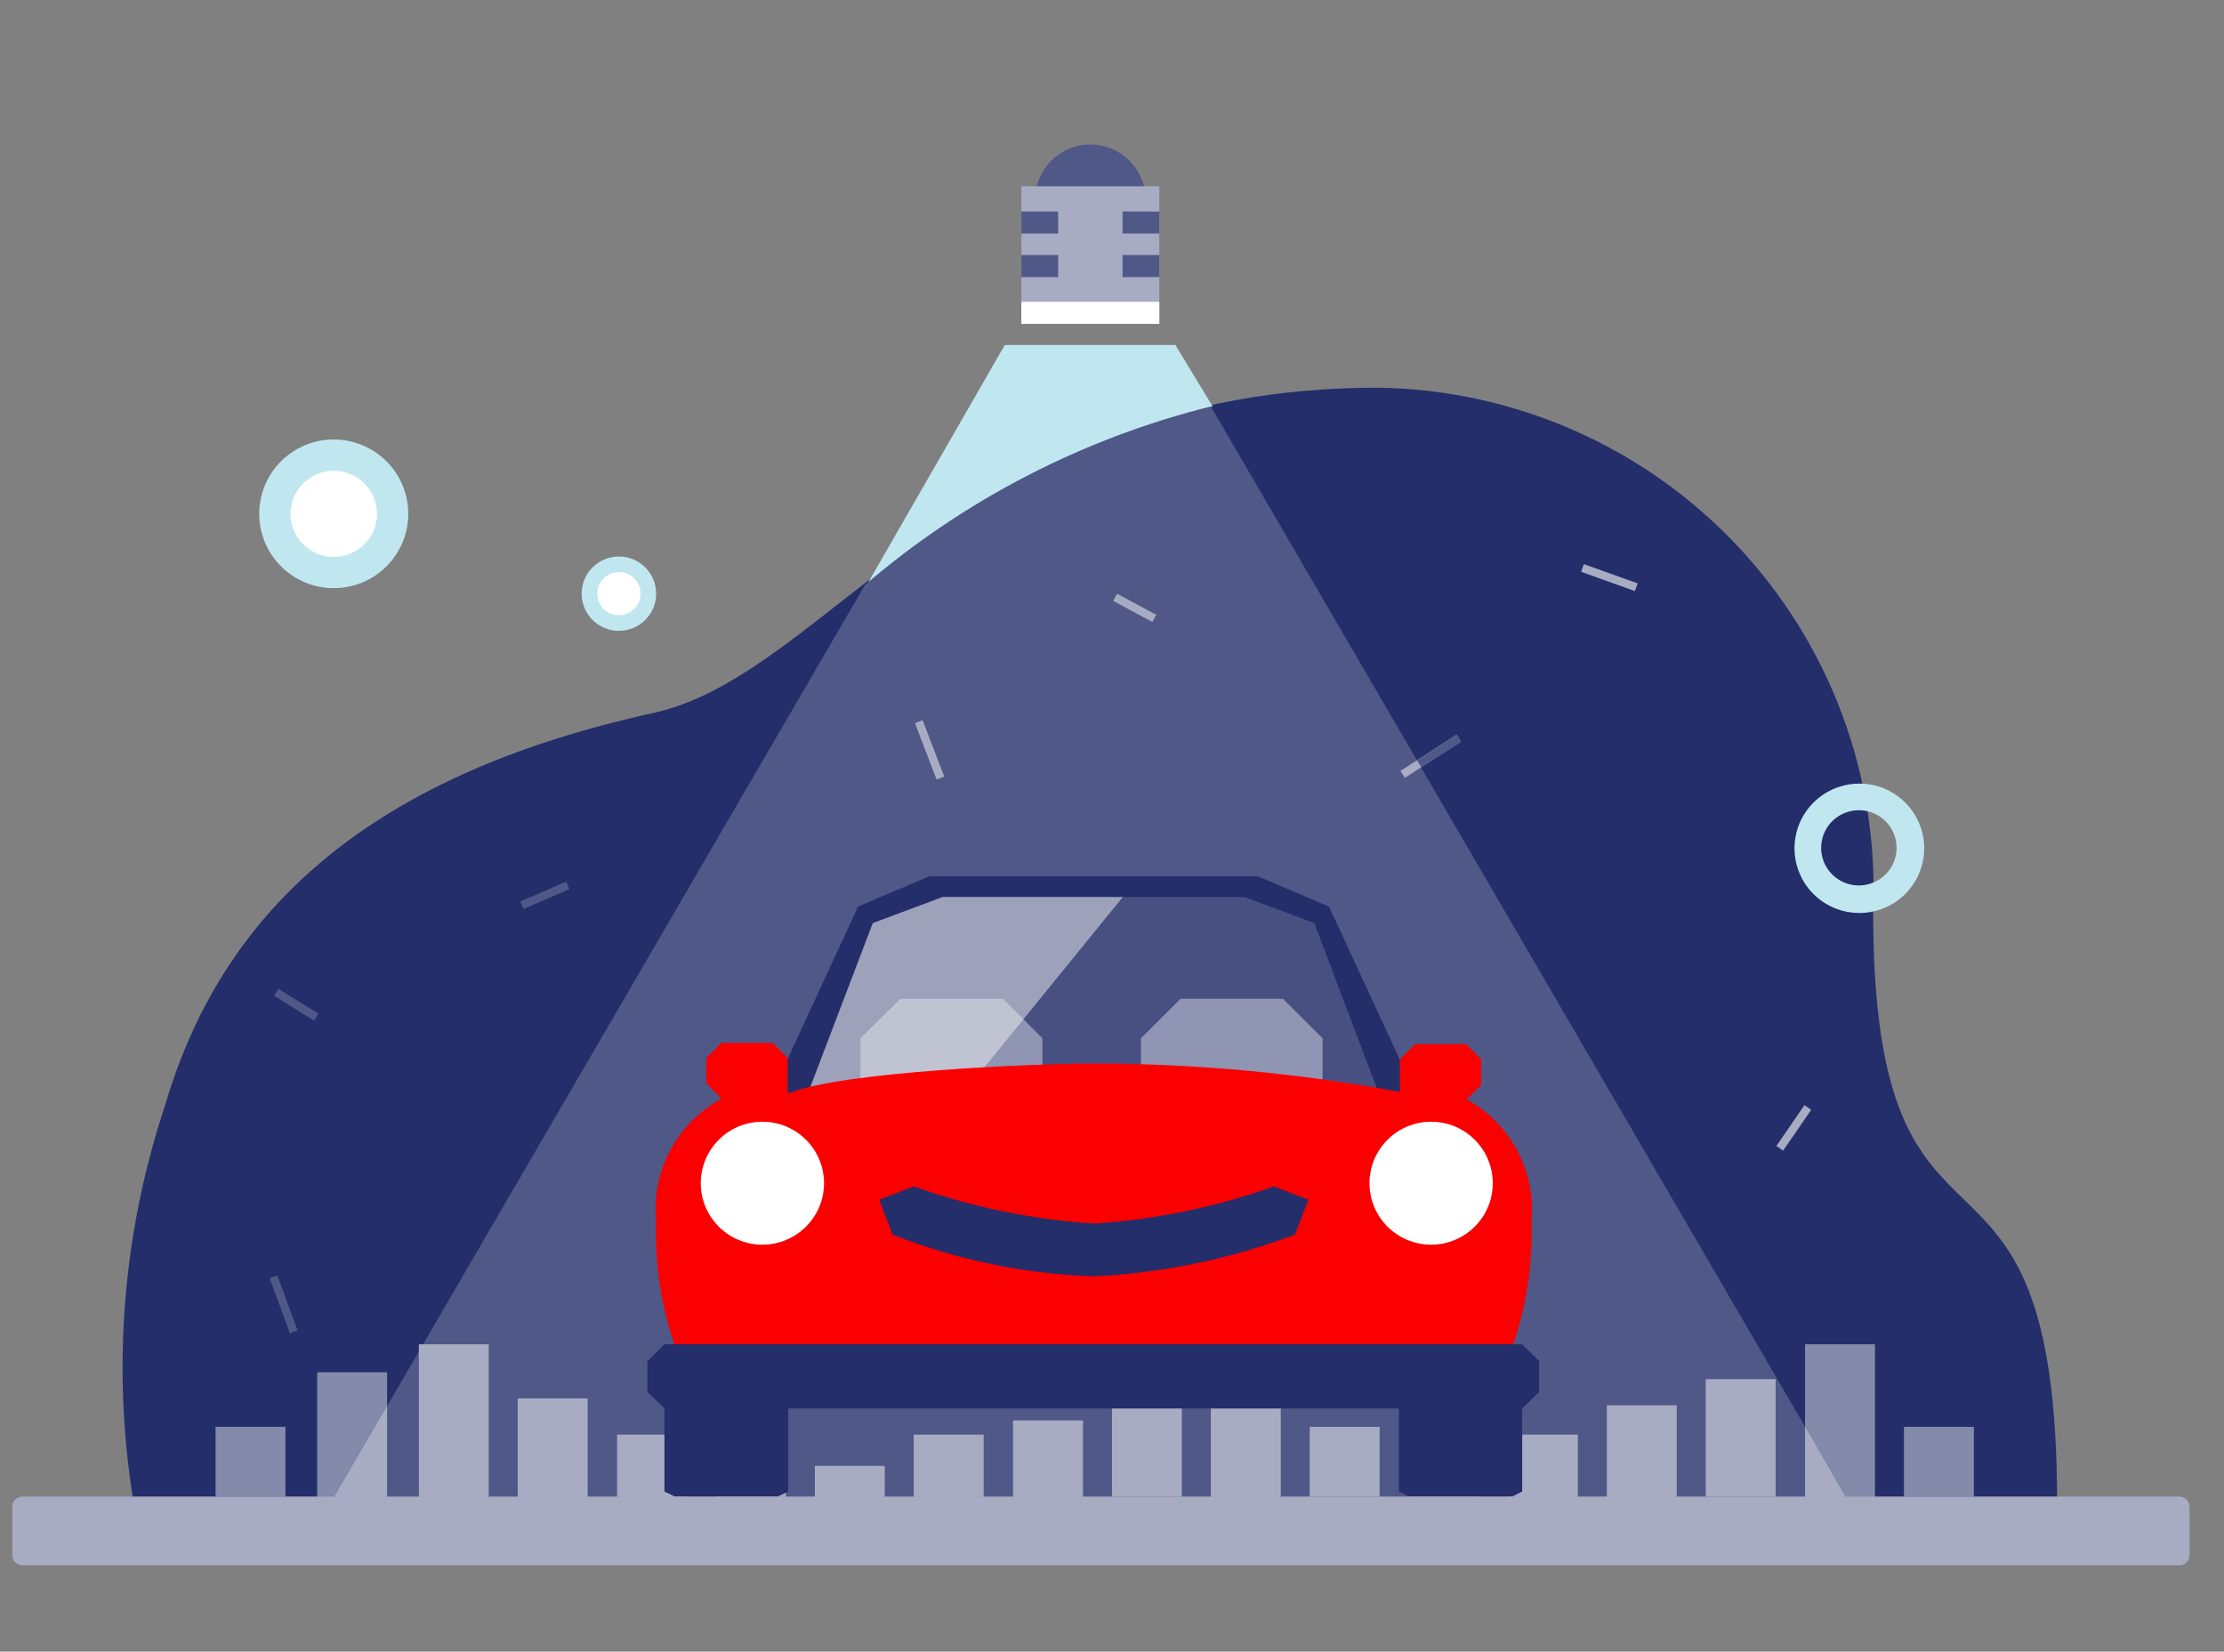 <?xml version="1.0" encoding="UTF-8"?> <svg xmlns="http://www.w3.org/2000/svg" width="136" height="101" viewBox="0 0 136 101" fill="none"><rect x="0" y="0" width="136" height="101" fill="#808080" stroke="none"/><g clip-path="url(#clip0_1966_61668)"><path d="M125.794 91.91C125.794 66.155 114.544 80.435 114.544 55.69C114.902 47.408 111.884 39.335 106.177 33.31C100.471 27.284 92.562 23.821 84.253 23.707C59.138 23.707 50.784 41.242 39.957 43.598C23.082 47.301 13.716 55.297 10.116 67.529C7.493 75.379 6.827 83.746 8.175 91.91H125.794Z" fill="#232E6A"></path><path d="M66.675 15.569C68.539 15.569 70.05 14.062 70.05 12.203C70.05 10.343 68.539 8.836 66.675 8.836C64.811 8.836 63.3 10.343 63.3 12.203C63.3 14.062 64.811 15.569 66.675 15.569Z" fill="#505888"></path><path d="M62.456 11.391H70.894V19.807H62.456V11.391Z" fill="#A7ACC3"></path><path d="M62.456 18.457H70.894V19.804H62.456V18.457Z" fill="white"></path><path d="M62.456 15.598H64.706V16.945H62.456V15.598ZM62.456 12.934H64.706V14.28H62.456V12.934ZM68.644 15.598H70.894V16.945H68.644V15.598ZM68.644 12.934H70.894V14.28H68.644V12.934Z" fill="#505888"></path><path d="M71.878 21.098H61.443L53.006 35.77C59.109 30.541 66.352 26.804 74.156 24.857L71.878 21.098Z" fill="#C0E7F0"></path><path d="M66.225 91.544H112.884L74.044 24.855C66.239 26.803 58.996 30.54 52.894 35.769L20.437 91.544H66.225Z" fill="#505888"></path><path d="M20.409 35.965C22.926 35.965 24.965 33.93 24.965 31.42C24.965 28.91 22.926 26.875 20.409 26.875C17.893 26.875 15.853 28.91 15.853 31.42C15.853 33.93 17.893 35.965 20.409 35.965Z" fill="#C0E7F0"></path><path d="M20.41 34.059C21.869 34.059 23.053 32.878 23.053 31.422C23.053 29.966 21.869 28.785 20.41 28.785C18.95 28.785 17.766 29.966 17.766 31.422C17.766 32.878 18.95 34.059 20.41 34.059Z" fill="white"></path><path d="M37.847 38.576C39.105 38.576 40.125 37.559 40.125 36.304C40.125 35.049 39.105 34.031 37.847 34.031C36.589 34.031 35.569 35.049 35.569 36.304C35.569 37.559 36.589 38.576 37.847 38.576Z" fill="#C0E7F0"></path><path d="M37.847 37.622C38.577 37.622 39.169 37.032 39.169 36.303C39.169 35.575 38.577 34.984 37.847 34.984C37.117 34.984 36.525 35.575 36.525 36.303C36.525 37.032 37.117 37.622 37.847 37.622Z" fill="white"></path><path d="M113.7 47.918C112.094 47.918 110.646 48.886 110.033 50.367C109.422 51.849 109.766 53.552 110.906 54.682C112.046 55.81 113.756 56.142 115.237 55.521C116.718 54.9 117.677 53.449 117.666 51.846C117.65 49.672 115.879 47.918 113.7 47.918ZM113.7 54.146C112.765 54.158 111.915 53.605 111.549 52.746C111.183 51.887 111.374 50.893 112.031 50.229C112.689 49.566 113.683 49.364 114.547 49.718C115.413 50.072 115.978 50.913 115.978 51.846C115.978 53.106 114.963 54.131 113.7 54.146Z" fill="#C0E7F0"></path><path d="M16.893 60.682L19.34 62.197M31.912 55.352L34.725 54.145M16.725 78.076L17.962 81.443" stroke="#505888" stroke-width="0.5"></path><path d="M56.185 44.129L57.507 47.579M110.55 67.724L108.835 70.22M100.06 35.909L96.769 34.73M68.194 36.526L70.585 37.816M85.772 47.355L89.203 45.139" stroke="#A7ACC3" stroke-width="0.5"></path><path d="M86.785 46.712L89.203 45.141" stroke="#505888" stroke-width="0.5"></path><path d="M13.181 87.25H17.456V91.515H13.181V87.25Z" fill="#838AAA"></path><path d="M25.613 82.203H29.888V91.546H25.613V82.203ZM31.659 85.513H35.934V91.546H31.659V85.513ZM37.734 87.73H42.009V91.545H37.734V87.73ZM43.781 88.74H48.056V91.545H43.781V88.74ZM49.828 89.638H54.104V91.546H49.828V89.638ZM55.875 87.73H60.15V91.545H55.875V87.73ZM61.95 86.86H66.225V91.546H61.95V86.86ZM67.997 84.335H72.272V91.517H67.997V84.335ZM74.044 83.241H78.319V91.546H74.044V83.241ZM80.09 87.253H84.366V91.518H80.09V87.253ZM86.165 87.73H90.441V91.545H86.165V87.73ZM92.213 87.73H96.488V91.545H92.213V87.73ZM98.26 85.934H102.535V91.546H98.26V85.934ZM104.306 84.335H108.581V91.517H104.306V84.335Z" fill="#A7ACC3"></path><path d="M116.428 87.253H120.704V91.518H116.428V87.253ZM23.672 83.914H19.397V91.546H20.41L23.672 85.934V83.914Z" fill="#838AAA"></path><path d="M20.409 91.545H23.672V85.934L20.409 91.545Z" fill="#A7ACC3"></path><path d="M110.381 82.203V87.197L112.884 91.546H114.656V82.203H110.381Z" fill="#838AAA"></path><path d="M110.381 91.544H112.884L110.381 87.195V91.544Z" fill="#A7ACC3"></path><path d="M78.459 75.414H72.187L69.769 72.973V63.49L72.187 61.078H78.459L80.877 63.49V72.973L78.459 75.414ZM61.331 75.414H55.059L52.612 72.973V63.49L55.059 61.078H61.331L63.749 63.49V72.973L61.331 75.414Z" fill="#A7ACC3"></path><path opacity="0.18" d="M48.844 67.529H85.265L80.878 56.223L76.659 54.512H57.084L53.147 56.363L48.844 67.529Z" fill="#232E6A"></path><path opacity="0.5" d="M68.756 54.734H56.156C54.354 54.761 52.781 55.955 52.274 57.68L49.181 67.332H58.518L68.756 54.734Z" fill="#F2F2F2"></path><path d="M81.272 55.438L76.912 53.586H67.069H66.647H56.831L52.472 55.438L47.1 67.053L49.35 66.996L53.371 56.448L57.647 54.848H66.647H67.069H76.097L80.371 56.448L84.365 66.996L86.644 67.053L81.272 55.438Z" fill="#232E6A"></path><path d="M89.681 67.22L90.581 66.35V64.779L89.653 63.854H86.531L85.603 64.779V66.771C79.48 65.635 73.267 65.054 67.04 65.032C63.188 65.032 51.515 65.537 48.309 66.827H48.169V64.695L47.241 63.77H44.119L43.191 64.695V66.238L44.119 67.192C41.406 68.654 39.833 71.594 40.124 74.655C40.022 77.528 40.51 80.393 41.559 83.072C41.559 84.783 42.938 85.54 44.625 85.54H89.146C90.834 85.54 92.213 84.783 92.213 83.072C93.266 80.395 93.754 77.529 93.647 74.655C93.924 71.611 92.367 68.692 89.681 67.22Z" fill="#FA0001"></path><path d="M46.621 76.113C48.703 76.113 50.39 74.43 50.39 72.353C50.39 70.277 48.703 68.594 46.621 68.594C44.539 68.594 42.852 70.277 42.852 72.353C42.852 74.43 44.539 76.113 46.621 76.113Z" fill="white"></path><path d="M87.515 76.113C89.597 76.113 91.284 74.43 91.284 72.353C91.284 70.277 89.597 68.594 87.515 68.594C85.433 68.594 83.746 70.277 83.746 72.353C83.746 74.43 85.433 76.113 87.515 76.113Z" fill="white"></path><path d="M93.084 82.202H40.631L39.59 83.24V85.119L40.631 86.129V91.208L41.278 91.516H47.549L48.197 91.208V86.129H85.547V91.208L86.165 91.516H92.466L93.084 91.208V86.129L94.124 85.119V83.24L93.084 82.202ZM80.006 73.365L77.897 72.551C74.355 73.814 70.653 74.579 66.9 74.823C63.137 74.582 59.426 73.817 55.875 72.551L53.765 73.365L54.581 75.497C58.511 77.044 62.677 77.907 66.9 78.049C71.105 77.843 75.252 76.981 79.19 75.497L80.006 73.365Z" fill="#232E6A"></path><path d="M133.261 91.516H1.383C1.033 91.516 0.75 91.798 0.75 92.147V95.093C0.75 95.441 1.033 95.724 1.383 95.724H133.261C133.61 95.724 133.894 95.441 133.894 95.093V92.147C133.894 91.798 133.61 91.516 133.261 91.516Z" fill="#A7ACC3"></path></g><defs><clipPath id="clip0_1966_61668"><rect width="135" height="101" fill="white" transform="translate(0.75)"></rect></clipPath></defs></svg> 